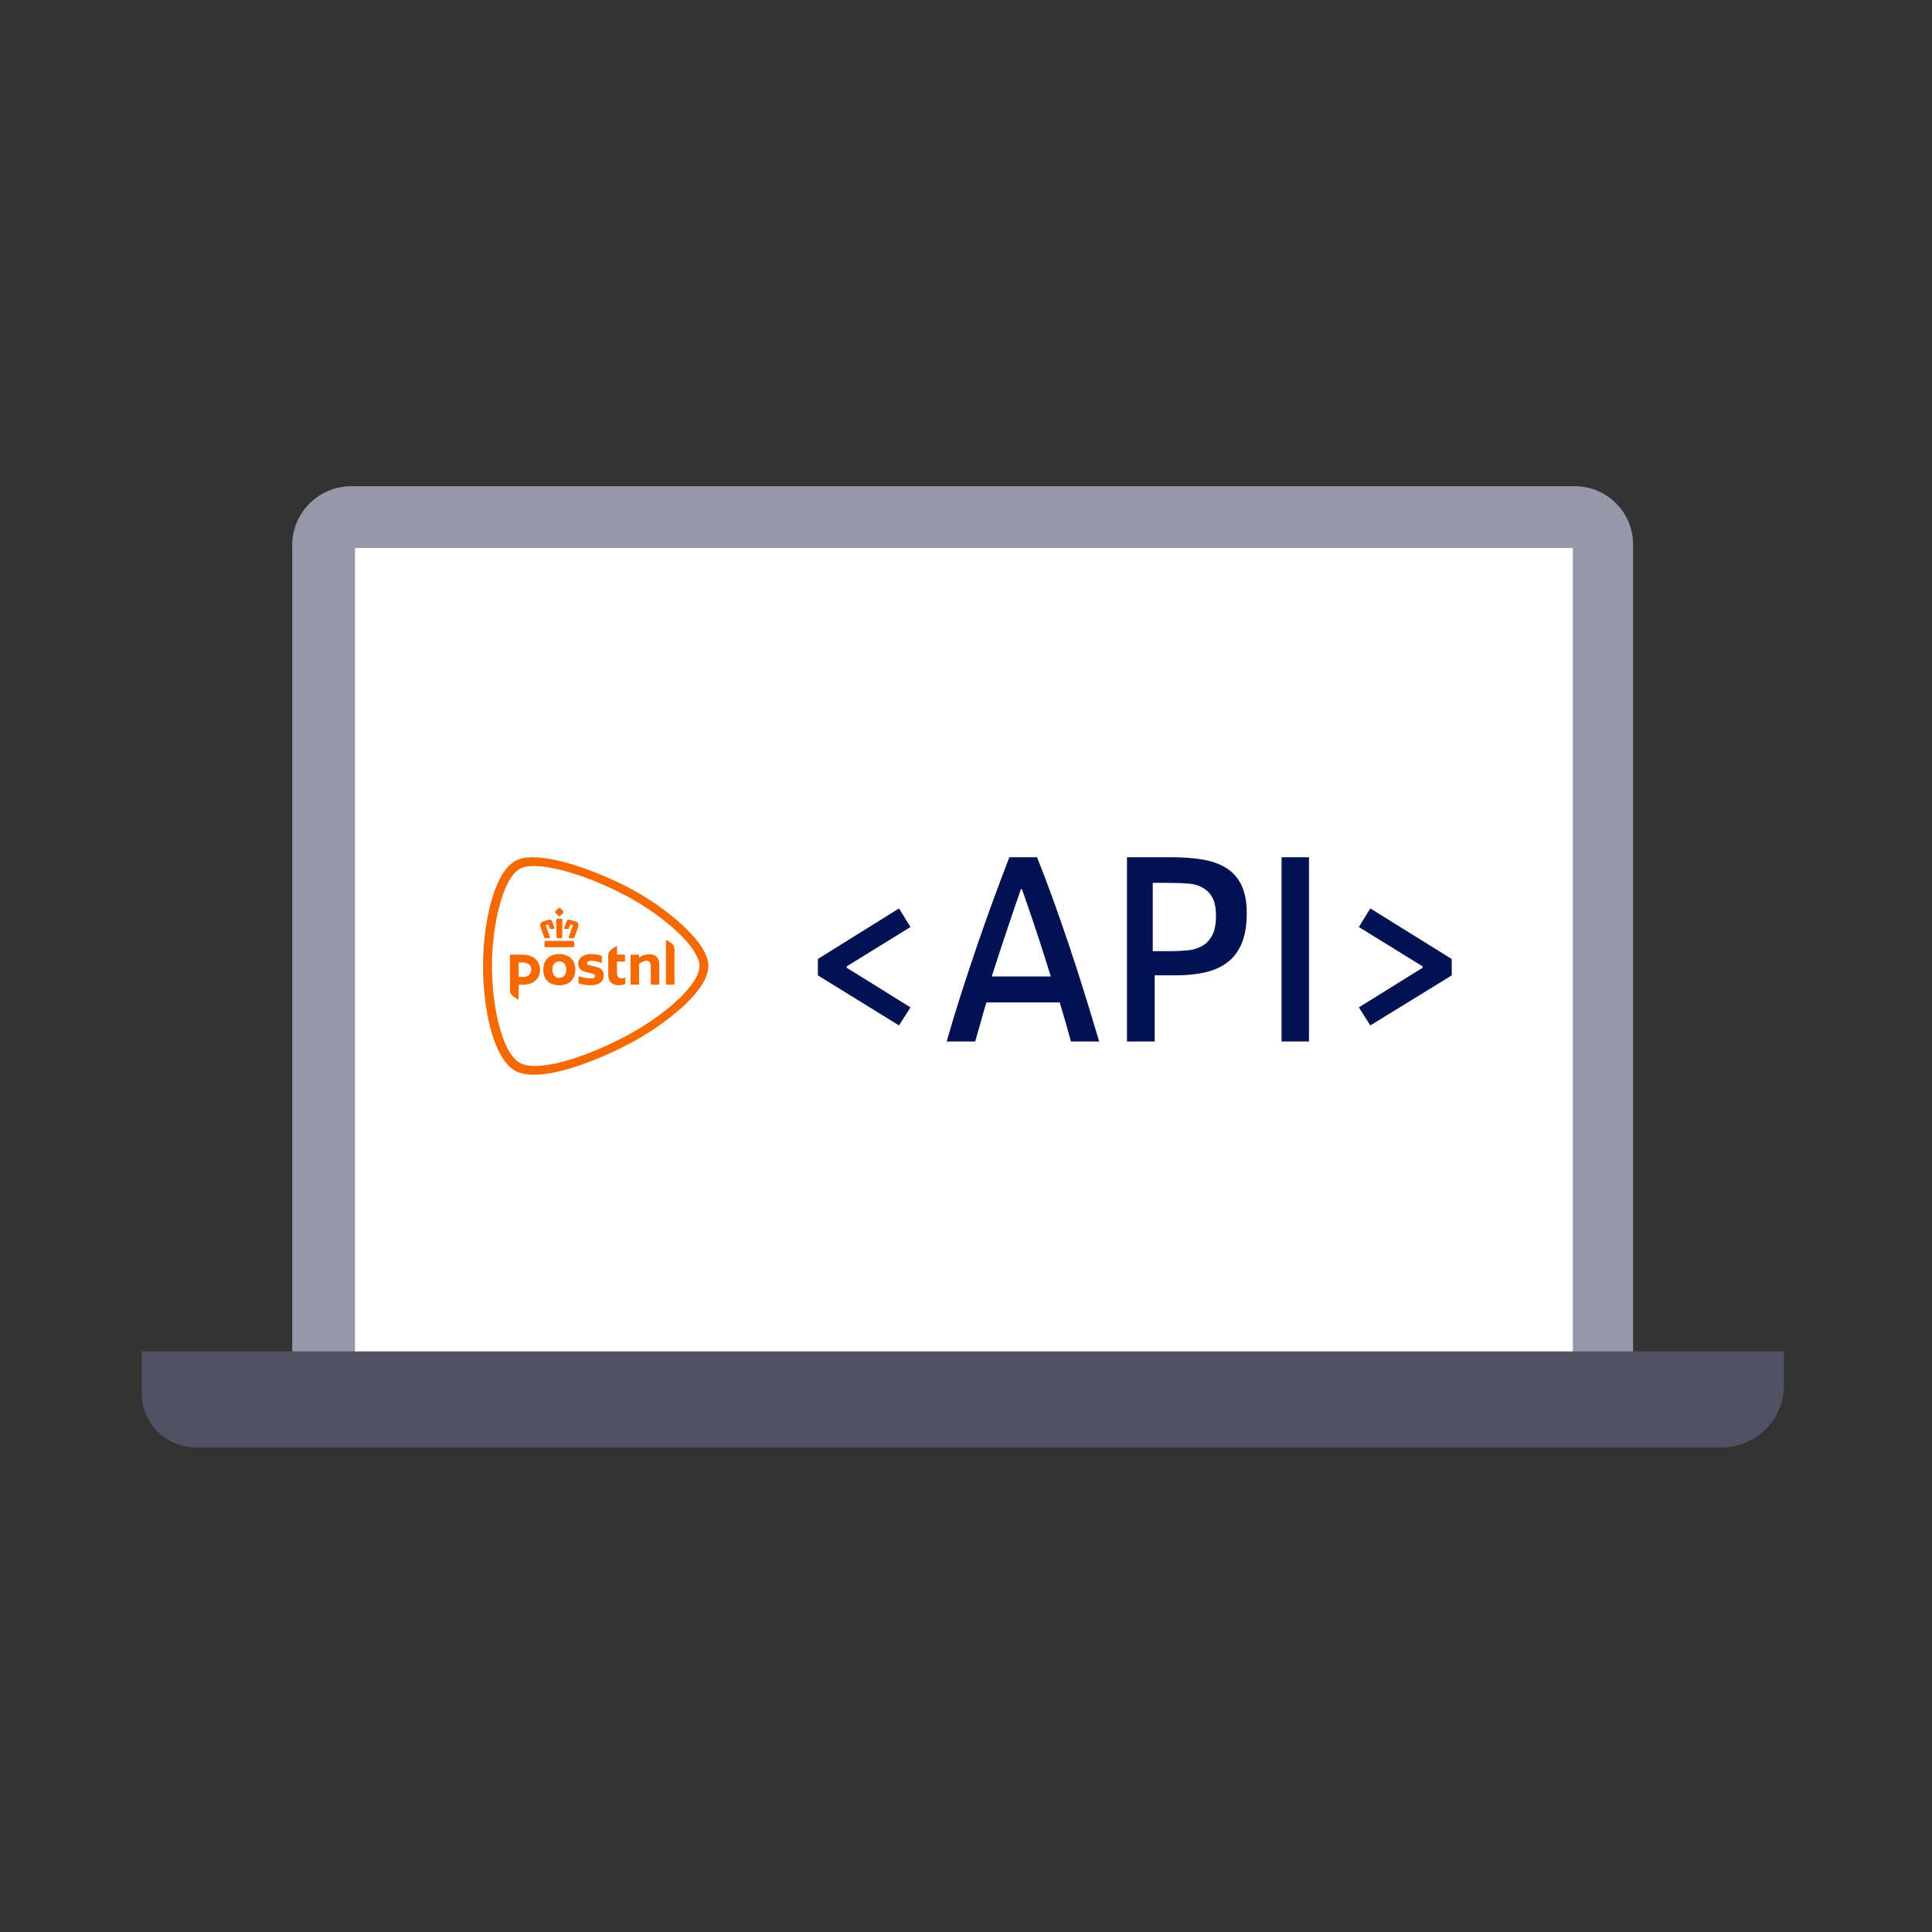 <svg width="144" height="144" viewBox="0 0 144 144" fill="none" xmlns="http://www.w3.org/2000/svg">
<rect x="0" y="0" width="144" height="144" fill="#333333" stroke="none"/>
<path d="M26.199 36.238H117.361C119.768 36.238 121.719 38.179 121.719 40.567V100.903H21.783V40.625C21.783 38.204 23.762 36.238 26.199 36.238Z" fill="#9698AA"/>
<path d="M117.229 40.845H26.461V101.017H117.229V40.845Z" fill="white"/>
<path d="M10.56 100.726H132.96V103.276C132.96 105.818 130.881 107.883 128.322 107.883H14.609C12.373 107.883 10.56 106.081 10.56 103.86V100.726Z" fill="#515165"/>
<path d="M41.689 71.11C41.028 71.11 40.496 71.468 40.496 72.275C40.496 73.081 41.028 73.439 41.689 73.439C42.35 73.439 42.881 73.063 42.881 72.275C42.881 71.488 42.348 71.111 41.689 71.111V71.11ZM41.689 72.885C41.393 72.885 41.172 72.666 41.172 72.275C41.172 71.85 41.393 71.663 41.689 71.663C41.985 71.663 42.205 71.849 42.205 72.275C42.205 72.666 41.984 72.885 41.689 72.885ZM45.987 71.131C45.987 71.143 45.996 71.152 46.009 71.152H46.511C46.552 71.152 46.584 71.184 46.584 71.222V71.646C46.584 71.658 46.574 71.668 46.562 71.668H46.01C45.998 71.668 45.988 71.678 45.988 71.69V72.513C45.988 72.829 46.11 72.922 46.315 72.922C46.411 72.922 46.561 72.865 46.584 72.865C46.596 72.865 46.606 72.875 46.606 72.886V73.292C46.606 73.322 46.588 73.343 46.569 73.353C46.478 73.402 46.324 73.434 46.099 73.434C45.704 73.434 45.336 73.24 45.336 72.619V71.188C45.336 71.06 45.386 70.94 45.467 70.854C45.574 70.739 45.918 70.524 45.962 70.524C45.982 70.524 45.989 70.529 45.989 70.548V71.13L45.987 71.131ZM38.007 71.225C38.007 71.186 38.04 71.153 38.081 71.153H38.951C39.805 71.153 40.248 71.654 40.248 72.302C40.248 72.95 39.752 73.399 38.937 73.399H38.682C38.67 73.399 38.659 73.409 38.659 73.421V74.472C38.659 74.489 38.652 74.495 38.633 74.495C38.588 74.495 38.244 74.28 38.137 74.165C38.057 74.079 38.006 73.958 38.006 73.832V71.226L38.007 71.225ZM39.602 72.269C39.602 71.994 39.419 71.736 38.938 71.736H38.682C38.67 71.736 38.66 71.746 38.66 71.757V72.793C38.66 72.805 38.671 72.816 38.682 72.816H38.951C39.525 72.816 39.602 72.426 39.602 72.269ZM44.998 72.707C44.998 73.18 44.649 73.439 43.97 73.439C43.581 73.439 43.171 73.306 43.167 73.305C43.136 73.294 43.117 73.267 43.117 73.235V72.794C43.117 72.78 43.129 72.768 43.145 72.768C43.147 72.768 43.153 72.769 43.154 72.769C43.299 72.814 43.769 72.929 44.02 72.929C44.167 72.929 44.245 72.907 44.294 72.859C44.329 72.826 44.344 72.79 44.344 72.747C44.344 72.603 44.159 72.562 43.979 72.524C43.956 72.519 43.967 72.522 43.906 72.508C43.513 72.417 43.098 72.323 43.098 71.828C43.098 71.609 43.192 71.427 43.368 71.3C43.544 71.174 43.797 71.108 44.101 71.108C44.374 71.108 44.699 71.196 44.807 71.229C44.842 71.24 44.861 71.269 44.861 71.299V71.739C44.86 71.759 44.838 71.768 44.823 71.763C44.512 71.649 44.226 71.609 44.023 71.609C43.86 71.609 43.755 71.678 43.755 71.785C43.755 71.908 43.909 71.942 44.103 71.984C44.127 71.989 44.233 72.012 44.261 72.018C44.421 72.052 44.585 72.088 44.721 72.174C44.907 72.293 44.998 72.466 44.998 72.704V72.707ZM48.519 73.391C48.511 73.391 48.505 73.385 48.505 73.377V72.038C48.505 71.741 48.401 71.614 48.158 71.614C48.072 71.614 47.967 71.646 47.863 71.703C47.759 71.762 47.679 71.81 47.65 71.827C47.642 71.832 47.633 71.846 47.633 71.857V73.377C47.633 73.384 47.627 73.391 47.619 73.391H47.008C46.999 73.391 46.993 73.385 46.993 73.377V71.224C46.993 71.189 47.023 71.16 47.059 71.16H47.62C47.628 71.16 47.634 71.166 47.634 71.174V71.343C47.634 71.353 47.642 71.361 47.654 71.361C47.658 71.361 47.663 71.359 47.665 71.358L47.684 71.345C47.752 71.293 47.857 71.236 47.928 71.209C48.081 71.151 48.246 71.119 48.381 71.119C48.88 71.119 49.144 71.398 49.144 71.928V73.376C49.144 73.384 49.138 73.39 49.129 73.39H48.519V73.391ZM49.647 73.391C49.64 73.391 49.634 73.385 49.634 73.377V70.08C49.634 70.068 49.636 70.065 49.653 70.065C49.691 70.065 50.031 70.274 50.142 70.393C50.223 70.481 50.27 70.601 50.27 70.721V73.377C50.27 73.384 50.264 73.391 50.256 73.391H49.647ZM41.689 67.661C41.678 67.661 41.666 67.664 41.654 67.672C41.551 67.748 41.46 67.835 41.382 67.933C41.359 67.959 41.359 67.988 41.383 68.018C41.457 68.112 41.543 68.196 41.636 68.269C41.654 68.282 41.671 68.289 41.689 68.289C41.706 68.289 41.724 68.282 41.742 68.269C41.836 68.197 41.92 68.113 41.995 68.019C42.019 67.989 42.019 67.96 41.995 67.932C41.919 67.835 41.828 67.748 41.727 67.674C41.712 67.665 41.7 67.661 41.689 67.661ZM41.689 68.469C41.639 68.469 41.588 68.47 41.534 68.473C41.515 68.473 41.498 68.481 41.484 68.494C41.465 68.513 41.458 68.542 41.458 68.562C41.46 68.665 41.467 69.21 41.472 69.556C41.474 69.724 41.476 69.845 41.476 69.849C41.476 69.873 41.495 69.926 41.551 69.926H41.828C41.869 69.926 41.898 69.898 41.904 69.852C41.904 69.851 41.904 69.85 41.904 69.849C41.904 69.841 41.91 69.378 41.92 68.578V68.562C41.92 68.547 41.916 68.515 41.895 68.494C41.881 68.481 41.864 68.473 41.844 68.473C41.791 68.471 41.74 68.469 41.691 68.469H41.689ZM42.39 68.543C42.327 68.543 42.274 68.577 42.247 68.637C42.168 68.811 42.11 68.968 42.054 69.164C42.048 69.187 42.05 69.206 42.061 69.22C42.068 69.229 42.084 69.242 42.114 69.242H42.33C42.38 69.242 42.397 69.216 42.403 69.195C42.439 69.078 42.464 69.009 42.509 68.912C42.509 68.912 42.513 68.905 42.526 68.905C42.532 68.905 42.537 68.905 42.542 68.907L42.652 68.943C42.664 68.947 42.672 68.958 42.676 68.966C42.685 68.982 42.686 69.004 42.679 69.02C42.678 69.023 42.457 69.626 42.392 69.827C42.382 69.858 42.384 69.882 42.397 69.9C42.41 69.916 42.43 69.924 42.459 69.924H42.726C42.77 69.924 42.798 69.907 42.812 69.872C42.821 69.846 42.836 69.809 42.852 69.764L42.858 69.747C42.939 69.528 43.06 69.197 43.086 69.103C43.129 68.944 43.142 68.769 42.902 68.682C42.825 68.655 42.753 68.631 42.687 68.612C42.602 68.586 42.521 68.568 42.45 68.551L42.441 68.549C42.423 68.545 42.407 68.543 42.391 68.543H42.39ZM40.987 68.543C40.971 68.543 40.955 68.545 40.939 68.548L40.928 68.551C40.857 68.567 40.776 68.586 40.691 68.612C40.626 68.631 40.554 68.655 40.476 68.682C40.236 68.769 40.249 68.944 40.292 69.103C40.317 69.194 40.431 69.505 40.526 69.764C40.542 69.809 40.556 69.846 40.565 69.872C40.577 69.907 40.606 69.924 40.651 69.924H40.918C40.954 69.924 40.97 69.911 40.98 69.899C40.993 69.881 40.994 69.856 40.985 69.826C40.92 69.628 40.698 69.025 40.696 69.019C40.69 69.003 40.691 68.981 40.699 68.965C40.703 68.957 40.711 68.946 40.724 68.941L40.835 68.905C40.835 68.905 40.844 68.903 40.849 68.903C40.861 68.903 40.866 68.908 40.867 68.91C40.912 69.009 40.938 69.078 40.972 69.193C40.979 69.214 40.997 69.24 41.046 69.24H41.262C41.286 69.24 41.303 69.232 41.315 69.218C41.325 69.204 41.328 69.186 41.321 69.162C41.264 68.964 41.206 68.806 41.127 68.634C41.115 68.606 41.075 68.54 40.985 68.54L40.987 68.543ZM42.672 70.125H40.708C40.638 70.125 40.581 70.181 40.581 70.248V70.489C40.581 70.565 40.614 70.601 40.682 70.601H42.698C42.766 70.601 42.799 70.565 42.799 70.489V70.248C42.799 70.181 42.742 70.125 42.672 70.125ZM52.132 71.99C52.13 70.644 49.539 68.312 46.778 66.826C43.593 65.112 39.969 64.102 38.775 64.744C37.414 65.477 36.669 69.135 36.668 71.99C36.668 74.868 37.371 78.48 38.775 79.236C40.048 79.92 43.514 78.91 46.778 77.154C49.582 75.645 52.13 73.402 52.132 71.99ZM39.732 63.895C41.742 63.895 44.961 65.135 47.103 66.287C48.328 66.946 49.718 67.908 50.793 68.887C51.825 69.826 52.799 70.995 52.8 71.99C52.799 72.928 52.018 74.028 50.763 75.15C49.698 76.103 48.314 77.04 47.102 77.693C45.034 78.806 41.881 80.106 39.803 80.106C39.238 80.106 38.774 80.011 38.425 79.822C37.504 79.327 36.915 77.993 36.567 76.686C36.192 75.284 36 73.598 36 71.99C36 70.417 36.208 68.727 36.571 67.352C37.012 65.678 37.653 64.573 38.426 64.157C38.75 63.983 39.19 63.894 39.732 63.894" fill="#F56900"/>
<path fill-rule="evenodd" clip-rule="evenodd" d="M72.687 77.626C72.826 77.151 72.962 76.672 73.094 76.19C73.226 75.708 73.368 75.216 73.521 74.713H78.985C79.138 75.216 79.284 75.708 79.422 76.19C79.561 76.672 79.694 77.151 79.819 77.626H81.925C81.563 76.404 81.192 75.178 80.809 73.949C80.427 72.72 80.038 71.517 79.641 70.343C79.245 69.168 78.849 68.034 78.453 66.94C78.057 65.847 77.671 64.831 77.296 63.894H75.231C74.87 64.831 74.487 65.847 74.084 66.94C73.681 68.034 73.278 69.168 72.875 70.343C72.472 71.517 72.072 72.72 71.676 73.949C71.279 75.178 70.907 76.404 70.56 77.626H72.687ZM67.007 76.429L67.862 75.084L63.108 72.13V72.028L67.862 69.094L67.007 67.709L60.96 71.478V72.7L67.007 76.429ZM73.92 72.778H78.32C77.986 71.691 77.639 70.601 77.277 69.507C76.916 68.414 76.547 67.338 76.172 66.278H76.089C75.727 67.324 75.362 68.397 74.994 69.497C74.626 70.598 74.267 71.691 73.92 72.778ZM86.064 77.626V72.696H87.628C88.463 72.696 89.21 72.618 89.87 72.462C90.53 72.305 91.087 72.047 91.538 71.687C91.99 71.327 92.334 70.852 92.57 70.261C92.807 69.67 92.925 68.94 92.925 68.071C92.925 67.215 92.793 66.516 92.529 65.972C92.265 65.429 91.889 65.004 91.403 64.699C90.916 64.393 90.329 64.183 89.641 64.067C88.953 63.952 88.184 63.894 87.336 63.894H84V77.626H86.064ZM85.92 70.895H87.213C87.672 70.895 88.106 70.875 88.516 70.834C88.926 70.793 89.288 70.684 89.6 70.508C89.913 70.331 90.163 70.066 90.351 69.713C90.539 69.36 90.633 68.871 90.633 68.246C90.633 67.744 90.563 67.336 90.424 67.024C90.285 66.711 90.07 66.453 89.778 66.25C89.458 66.032 89.076 65.903 88.631 65.862C88.186 65.822 87.588 65.801 86.838 65.801H85.92V70.895ZM97.564 77.626V63.894H95.52V77.626H97.564ZM108.203 72.7L102.135 76.429L101.28 75.084L106.034 72.13V72.028L101.28 69.094L102.135 67.709L108.203 71.478V72.7Z" fill="#001252"/>
</svg>
